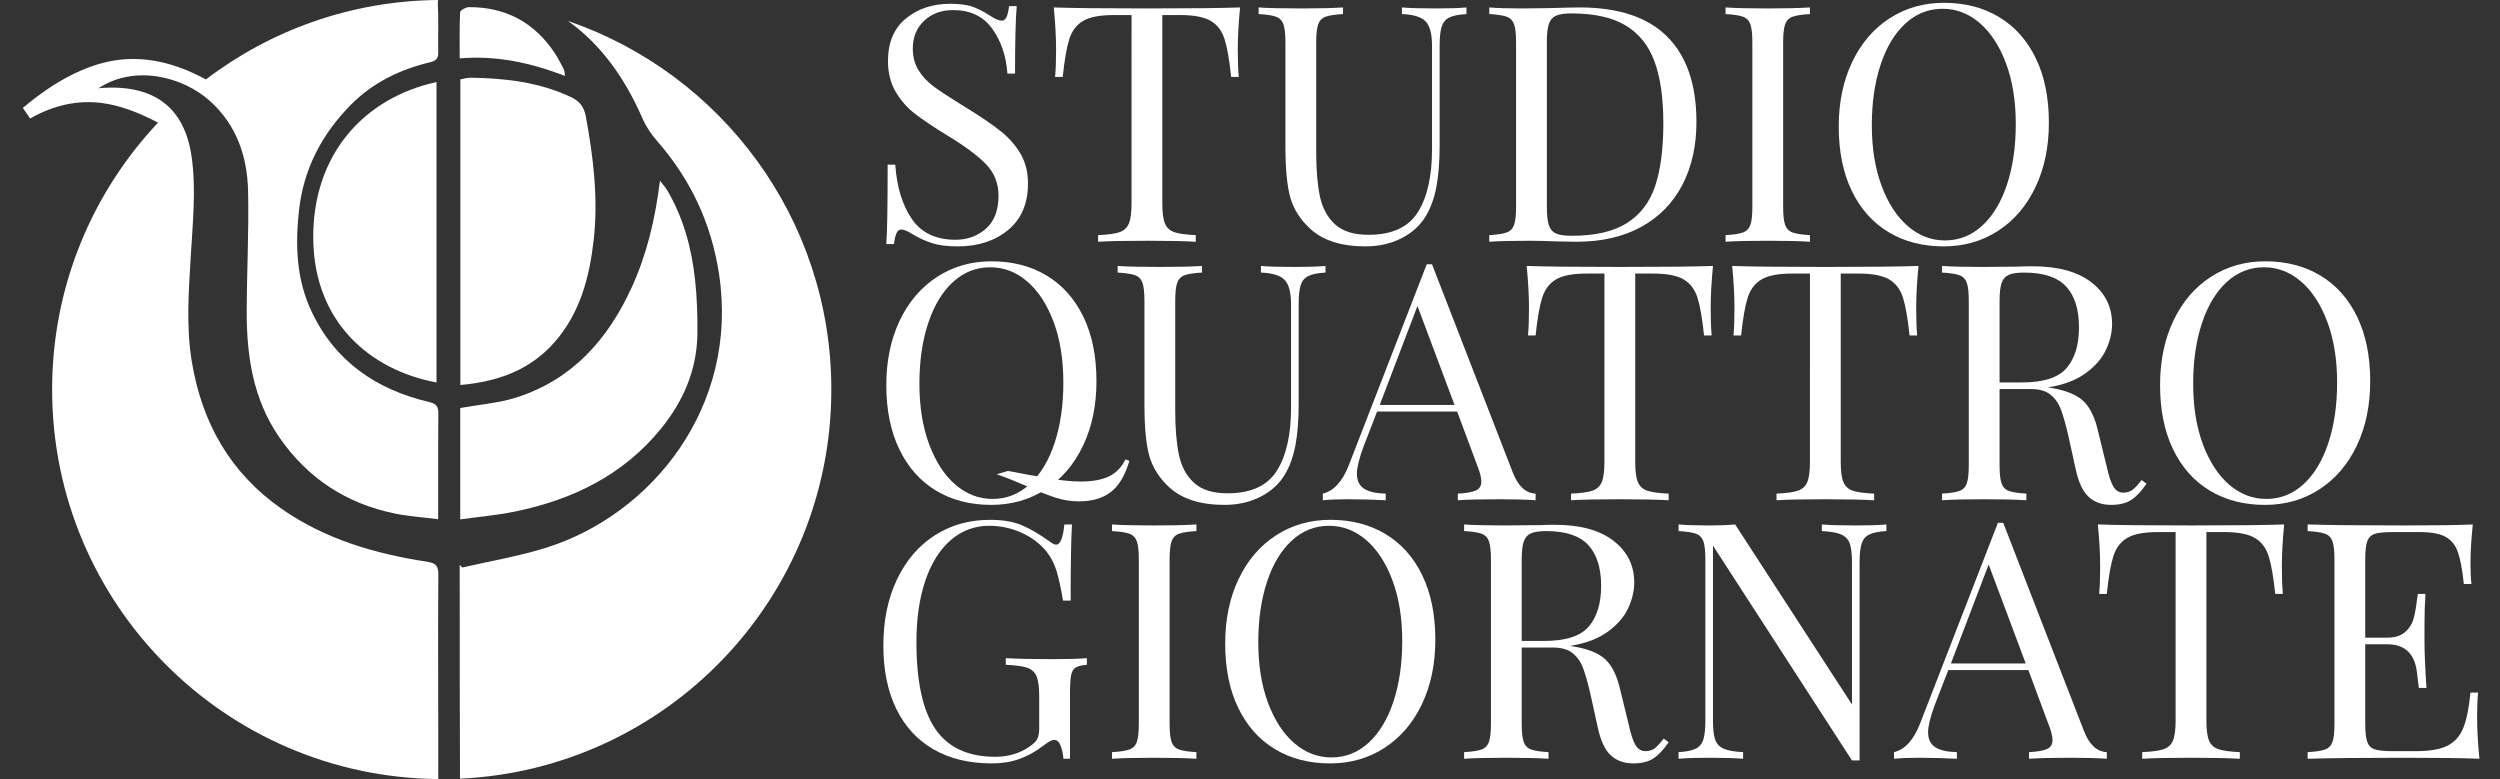 <?xml version="1.0" encoding="utf-8"?>
<!-- Generator: Adobe Illustrator 17.0.1, SVG Export Plug-In . SVG Version: 6.00 Build 0)  -->
<!DOCTYPE svg PUBLIC "-//W3C//DTD SVG 1.1//EN" "http://www.w3.org/Graphics/SVG/1.1/DTD/svg11.dtd">
<svg version="1.1" id="Livello_1" xmlns="http://www.w3.org/2000/svg" xmlns:xlink="http://www.w3.org/1999/xlink" x="0px" y="0px"
	 width="800px" height="249.295px" viewBox="0 0 800 249.295" enable-background="new 0 0 800 249.295" xml:space="preserve">
<rect x="0" y="0" width="800" height="249.295" fill="#333333" stroke="none"/>
<path fill-rule="evenodd" clip-rule="evenodd" fill="#FFFFFF" d="M165.268,127.186c-5.683,1.816-11.804,2.257-17.994,3.373
	c0,11.547,0,23.202,0,35.641c5.984-0.83,11.769-1.327,17.425-2.486c18.418-3.763,34.65-11.612,46.763-26.471
	c7.135-8.753,11.521-18.765,11.701-30.22c0.085-5.827-0.115-11.698-0.743-17.486c-1.099-10.137-3.723-19.881-8.977-28.757
	c-0.497-0.839-1.189-1.562-2.253-2.937c-1.545,12.4-4.215,23.567-9.047,34.135C194.534,108.61,183.162,121.472,165.268,127.186z"/>
<path fill-rule="evenodd" clip-rule="evenodd" fill="#FFFFFF" d="M182.76,31.092c-10.193-4.816-21.069-6.068-32.151-6.223
	c-1.137-0.015-2.281,0.368-3.302,0.543c0,32.737,0,65.056,0,97.783c12.002-1.046,22.359-4.783,30.202-13.755
	c8.089-9.256,11.102-20.617,12.449-32.454c1.523-13.353-0.063-26.563-2.491-39.717C186.9,34.208,185.44,32.358,182.76,31.092z"/>
<path fill-rule="evenodd" clip-rule="evenodd" fill="#FFFFFF" d="M177.537,17.007c-6.518-9.803-15.696-14.768-27.47-14.721
	c-0.988,0.002-2.796,1.01-2.826,1.619c-0.235,4.797-0.131,9.612-0.131,14.769c11.728-0.971,22.566,1.363,33.706,5.629
	c-0.223-1.303-0.193-1.77-0.384-2.123C179.504,20.436,178.626,18.649,177.537,17.007z"/>
<path fill-rule="evenodd" clip-rule="evenodd" fill="#FFFFFF" d="M100.248,76.685c0.373,26.32,18.021,41.705,39.432,45.708
	c0-32.099,0-64.096,0-96.122C116.551,31.258,99.861,49.456,100.248,76.685z"/>
<path fill-rule="evenodd" clip-rule="evenodd" fill="#FFFFFF" d="M181.749,6.705c10.724,7.645,18.285,18.443,23.862,31.233
	c1.154,2.646,2.885,5.152,4.792,7.341c10.71,12.29,17.271,26.356,19.71,42.552c6.332,42.092-21.286,76.756-55.384,87.454
	c-8.754,2.745-17.893,4.255-26.854,6.327c-0.256-0.286-0.514-0.572-0.769-0.853c0,1.38,0,2.765,0,4.15
	c0.013,21.321-0.008,42.646,0.092,63.972c0.001,0.108-0.024,0.19-0.027,0.295c66.152-3.041,118.854-57.623,118.854-124.526
	C266.026,69.938,230.769,23.493,181.749,6.705z"/>
<path fill-rule="evenodd" clip-rule="evenodd" fill="#FFFFFF" d="M140.222,220.104c-0.01-12.043-0.06-24.091,0.039-36.128
	c0.021-2.629-0.526-3.753-3.518-4.21c-16.579-2.529-32.508-7.13-46.477-16.84c-16.587-11.522-25.718-27.668-28.925-47.439
	c-1.818-11.215-0.945-22.386-0.285-33.622c0.615-10.534,1.732-21.302,0.273-31.636c-2.292-16.213-12.359-23.122-28.664-22.101
	c-0.4,0.025-0.797,0.101-1.194,0.151c11.515-7.667,26.998-3.856,35.813,4.13c8.469,7.672,11.856,17.75,12.102,28.737
	c0.285,12.8-0.399,25.618-0.437,38.427c-0.041,14.304,2.014,28.13,10.383,40.295c9.062,13.167,21.494,21.294,37.1,24.478
	c4.358,0.891,8.837,1.172,13.786,1.799c0-3.824-0.002-6.877,0-9.93c0.005-7.948-0.024-15.904,0.045-23.86
	c0.018-2.152-0.466-3.131-2.948-3.714c-16.87-3.958-30.078-12.954-37.627-28.994c-4.835-10.275-5.251-21.16-4.008-32.321
	c1.483-13.307,7.29-24.346,16.53-33.727c6.997-7.104,15.665-11.328,25.262-13.636c2-0.48,2.811-1.161,2.767-3.234
	c-0.109-5.188,0.149-10.393-0.133-15.57c-0.024-0.441,0.033-0.79,0.073-1.159c-27.917,0.258-53.632,9.689-74.294,25.428
	c-10.055-5.487-19.768-7.554-29.134-6.1c-9.365,1.494-19.178,6.564-29.441,15.203l2.328,3.392
	c7.577-4.316,15.258-5.965,23.042-4.946c5.416,0.709,11.385,2.822,17.88,6.277c-20.995,22.313-33.882,52.34-33.882,85.395
	c0,68.483,55.222,124.047,123.564,124.646C140.276,239.564,140.227,229.834,140.222,220.104z"/>
<path fill="#FFFFFF" d="M311.422,2.225c1.798,0.672,3.652,1.641,5.557,2.91c1.552,0.991,2.755,1.484,3.601,1.484
	c0.638,0,1.127-0.372,1.484-1.112c0.353-0.742,0.634-1.924,0.846-3.548h2.436c-0.353,4.094-0.531,11.297-0.531,21.603h-2.436
	c-0.421-5.719-2.062-10.536-4.923-14.456c-2.857-3.918-7.007-5.876-12.44-5.876c-3.814,0-6.922,1.148-9.32,3.442
	c-2.402,2.294-3.601,5.242-3.601,8.841c0,2.685,0.617,5.015,1.854,6.99c1.233,1.977,2.806,3.671,4.711,5.083
	c1.909,1.414,4.626,3.214,8.155,5.402l3.07,1.905c4.452,2.755,7.959,5.172,10.54,7.256c2.577,2.083,4.639,4.464,6.195,7.147
	c1.552,2.685,2.33,5.825,2.33,9.426c0,6.424-2.117,11.384-6.356,14.879c-4.235,3.493-9.6,5.24-16.097,5.24
	c-3.389,0-6.161-0.353-8.312-1.059c-2.156-0.704-4.218-1.658-6.195-2.859c-1.552-0.986-2.755-1.482-3.601-1.482
	c-0.634,0-1.131,0.37-1.48,1.112c-0.357,0.742-0.638,1.924-0.85,3.548h-2.436c0.285-3.882,0.425-12.353,0.425-25.417h2.436
	c0.493,7.132,2.258,12.921,5.293,17.368c3.036,4.447,7.696,6.671,13.98,6.671c3.814,0,7.058-1.182,9.745-3.548
	c2.679-2.364,4.022-5.876,4.022-10.536c0-3.954-1.322-7.307-3.971-10.062c-2.649-2.753-6.832-5.859-12.551-9.318
	c-4.162-2.543-7.534-4.8-10.111-6.777c-2.581-1.977-4.677-4.36-6.301-7.149c-1.624-2.787-2.436-6.052-2.436-9.796
	c0-5.929,1.905-10.466,5.719-13.608c3.814-3.14,8.542-4.713,14.192-4.713C307.166,1.218,309.62,1.553,311.422,2.225z"/>
<path fill="#FFFFFF" d="M396.087,15.939c0,3.531,0.106,6.424,0.319,8.682h-2.436c-0.565-5.436-1.271-9.477-2.117-12.124
	c-0.85-2.649-2.33-4.59-4.447-5.825c-2.122-1.235-5.366-1.854-9.745-1.854h-5.719v60.257c0,2.963,0.281,5.119,0.846,6.458
	c0.565,1.341,1.552,2.26,2.968,2.753c1.412,0.495,3.707,0.814,6.884,0.955v2.117c-3.673-0.213-8.861-0.317-15.57-0.317
	c-7.058,0-12.283,0.104-15.672,0.317v-2.117c3.176-0.14,5.472-0.459,6.883-0.955c1.412-0.493,2.398-1.412,2.968-2.753
	c0.561-1.339,0.846-3.495,0.846-6.458V4.819h-5.719c-4.379,0-7.628,0.619-9.745,1.854s-3.601,3.176-4.447,5.825
	c-0.846,2.647-1.552,6.688-2.117,12.124h-2.436c0.213-2.258,0.319-5.151,0.319-8.682c0-4.024-0.247-8.542-0.74-13.557
	c5.859,0.213,15.812,0.319,29.86,0.319c13.98,0,23.899-0.106,29.758-0.319C396.333,7.397,396.087,11.915,396.087,15.939z"/>
<path fill="#FFFFFF" d="M469.263,4.502c-2.474,0.14-4.307,0.512-5.51,1.112c-1.199,0.599-2.011,1.588-2.436,2.963
	c-0.421,1.378-0.633,3.408-0.633,6.091v31.875c0,5.083-0.336,9.443-1.008,13.078c-0.672,3.637-1.781,6.76-3.333,9.373
	c-1.764,3.036-4.362,5.436-7.785,7.2c-3.423,1.764-7.292,2.647-11.594,2.647c-7.768,0-13.699-1.905-17.793-5.719
	c-3.104-2.893-5.187-6.176-6.246-9.847s-1.59-9.143-1.59-16.416v-33.25c0-2.683-0.213-4.624-0.633-5.825
	c-0.425-1.201-1.22-2.013-2.385-2.436c-1.165-0.423-3.014-0.706-5.557-0.846V2.382c2.963,0.213,7.483,0.319,13.554,0.319
	c5.719,0,10.2-0.106,13.448-0.319v2.119c-2.543,0.14-4.396,0.423-5.561,0.846c-1.165,0.423-1.956,1.235-2.381,2.436
	s-0.634,3.142-0.634,5.825V48.66c0,5.651,0.387,10.344,1.165,14.086c0.774,3.741,2.381,6.741,4.817,9.001
	c2.436,2.26,6.016,3.389,10.748,3.389c7.483,0,12.742-2.4,15.778-7.202c3.036-4.8,4.554-11.541,4.554-20.225v-33.04
	c0-3.814-0.689-6.424-2.066-7.838c-1.373-1.409-3.899-2.188-7.568-2.328V2.382c2.538,0.213,6.139,0.319,10.799,0.319
	c4.235,0,7.521-0.106,9.851-0.319V4.502z"/>
<path fill="#FFFFFF" d="M533.54,11.755c6.212,6.248,9.32,15.338,9.32,27.268c0,7.696-1.518,14.439-4.554,20.227
	c-3.036,5.789-7.432,10.255-13.185,13.395c-5.757,3.142-12.619,4.713-20.599,4.713l-6.139-0.106c-3.954-0.14-6.85-0.21-8.686-0.21
	c-5.787,0-10.166,0.104-13.129,0.317v-2.117c2.543-0.14,4.396-0.425,5.557-0.848c1.165-0.423,1.96-1.233,2.385-2.436
	c0.425-1.199,0.634-3.14,0.634-5.823V13.609c0-2.683-0.208-4.624-0.634-5.825s-1.22-2.013-2.385-2.436
	c-1.161-0.423-3.014-0.706-5.557-0.846V2.382c2.47,0.213,5.893,0.319,10.272,0.319l9.001-0.106c4.8-0.14,8.01-0.213,9.639-0.213
	C517.974,2.382,527.328,5.507,533.54,11.755z M497.906,5.031c-1.097,0.493-1.854,1.375-2.279,2.647
	c-0.421,1.271-0.633,3.176-0.633,5.719v52.949c0,2.543,0.213,4.447,0.633,5.719c0.425,1.271,1.182,2.156,2.279,2.649
	c1.093,0.493,2.768,0.74,5.03,0.74c7.483,0,13.376-1.358,17.683-4.077c4.307-2.717,7.326-6.688,9.056-11.913
	c1.73-5.223,2.594-11.894,2.594-20.015c0-8.117-0.952-14.736-2.857-19.855c-1.909-5.117-4.996-8.948-9.269-11.49
	c-4.273-2.54-10.043-3.812-17.313-3.812C500.64,4.289,498.999,4.538,497.906,5.031z"/>
<path fill="#FFFFFF" d="M579.182,4.502c-2.543,0.14-4.392,0.423-5.557,0.846c-1.165,0.423-1.96,1.235-2.385,2.436
	c-0.421,1.201-0.633,3.142-0.633,5.825v52.526c0,2.683,0.213,4.624,0.633,5.823c0.425,1.203,1.22,2.013,2.385,2.436
	c1.165,0.423,3.014,0.708,5.557,0.848v2.117c-3.248-0.213-7.73-0.317-13.448-0.317c-6.071,0-10.591,0.104-13.554,0.317v-2.117
	c2.542-0.14,4.396-0.425,5.557-0.848c1.165-0.423,1.96-1.233,2.385-2.436c0.425-1.199,0.633-3.14,0.633-5.823V13.609
	c0-2.683-0.208-4.624-0.633-5.825s-1.22-2.013-2.385-2.436c-1.161-0.423-3.014-0.706-5.557-0.846V2.382
	c2.963,0.213,7.483,0.319,13.554,0.319c5.646,0,10.132-0.106,13.448-0.319V4.502z"/>
<path fill="#FFFFFF" d="M639.701,5.454c5.047,3.036,8.967,7.43,11.756,13.185s4.184,12.619,4.184,20.597
	c0,7.766-1.429,14.649-4.29,20.651c-2.857,6.001-6.849,10.661-11.964,13.977c-5.119,3.318-10.927,4.977-17.423,4.977
	c-6.705,0-12.585-1.516-17.632-4.554c-5.047-3.034-8.967-7.428-11.752-13.185c-2.789-5.753-4.184-12.617-4.184-20.595
	c0-7.766,1.429-14.649,4.29-20.651c2.857-6.001,6.845-10.659,11.964-13.98c5.119-3.316,10.923-4.977,17.419-4.977
	C628.778,0.901,634.654,2.419,639.701,5.454z M609.735,7.519c-3.427,3.142-6.076,7.538-7.942,13.185
	c-1.875,5.648-2.806,12.109-2.806,19.379c0,7.345,1.037,13.803,3.121,19.379c2.083,5.578,4.889,9.885,8.418,12.921
	c3.533,3.036,7.483,4.554,11.862,4.554c4.52,0,8.491-1.571,11.913-4.713c3.423-3.14,6.071-7.536,7.942-13.185
	c1.871-5.646,2.806-12.107,2.806-19.379c0-7.343-1.042-13.801-3.125-19.379c-2.079-5.576-4.889-9.883-8.418-12.919
	s-7.483-4.554-11.858-4.554C617.128,2.808,613.157,4.379,609.735,7.519z"/>
<path fill="#FFFFFF" d="M424.152,87.223c-2.474,0.14-4.307,0.512-5.51,1.112c-1.199,0.599-2.011,1.588-2.436,2.963
	c-0.421,1.378-0.634,3.408-0.634,6.091v31.875c0,5.083-0.336,9.443-1.008,13.078c-0.672,3.637-1.781,6.76-3.333,9.373
	c-1.764,3.036-4.362,5.436-7.785,7.2c-3.423,1.764-7.292,2.647-11.594,2.647c-7.768,0-13.699-1.905-17.793-5.719
	c-3.104-2.893-5.187-6.176-6.246-9.847c-1.059-3.671-1.59-9.143-1.59-16.416V96.33c0-2.683-0.213-4.624-0.634-5.825
	c-0.425-1.201-1.22-2.013-2.385-2.436c-1.165-0.423-3.014-0.706-5.557-0.846v-2.119c2.963,0.213,7.483,0.319,13.554,0.319
	c5.719,0,10.2-0.106,13.448-0.319v2.119c-2.543,0.14-4.396,0.423-5.561,0.846c-1.165,0.423-1.956,1.235-2.381,2.436
	c-0.425,1.201-0.634,3.142-0.634,5.825v35.051c0,5.651,0.387,10.344,1.165,14.086c0.774,3.742,2.381,6.741,4.817,9.001
	s6.016,3.389,10.748,3.389c7.483,0,12.742-2.4,15.778-7.202c3.036-4.8,4.554-11.541,4.554-20.225v-33.04
	c0-3.814-0.689-6.424-2.066-7.838c-1.373-1.409-3.899-2.188-7.568-2.328v-2.119c2.538,0.213,6.139,0.319,10.799,0.319
	c4.235,0,7.521-0.106,9.851-0.319V87.223z"/>
<path fill="#FFFFFF" d="M491.393,157.963v2.117c-2.823-0.213-6.603-0.317-11.331-0.317c-6.071,0-10.591,0.104-13.554,0.317v-2.117
	c2.683-0.14,4.609-0.476,5.774-1.008c1.165-0.529,1.743-1.499,1.743-2.91c0-1.201-0.421-2.859-1.267-4.979l-6.463-17.366H440.67
	l-4.345,11.224c-1.412,3.812-2.117,6.707-2.117,8.684c0,2.19,0.761,3.778,2.279,4.764c1.518,0.991,3.827,1.52,6.935,1.59v2.117
	c-4.022-0.213-8.082-0.317-12.177-0.317c-3.176,0-5.825,0.104-7.942,0.317v-2.117c3.529-0.848,6.318-3.918,8.367-9.213
	l24.885-64.175h1.692l25.842,66.611C485.781,155.563,488.217,157.823,491.393,157.963z M465.449,129.581l-11.862-31.662
	l-12.071,31.662H465.449z"/>
<path fill="#FFFFFF" d="M547.417,98.66c0,3.531,0.102,6.424,0.315,8.682h-2.436c-0.565-5.436-1.271-9.477-2.117-12.124
	c-0.846-2.649-2.33-4.59-4.447-5.825c-2.117-1.235-5.366-1.854-9.741-1.854h-5.719v60.257c0,2.963,0.281,5.119,0.846,6.458
	c0.565,1.341,1.552,2.26,2.963,2.753c1.412,0.495,3.708,0.814,6.884,0.955v2.117c-3.669-0.213-8.861-0.317-15.565-0.317
	c-7.062,0-12.283,0.104-15.672,0.317v-2.117c3.176-0.14,5.468-0.459,6.883-0.955c1.412-0.493,2.398-1.412,2.963-2.753
	c0.565-1.339,0.846-3.495,0.846-6.458V87.54h-5.719c-4.375,0-7.623,0.619-9.741,1.854c-2.117,1.235-3.601,3.176-4.447,5.825
	c-0.85,2.647-1.556,6.688-2.117,12.124h-2.436c0.213-2.258,0.315-5.151,0.315-8.682c0-4.024-0.247-8.542-0.74-13.557
	c5.859,0.213,15.812,0.319,29.864,0.319c13.98,0,23.895-0.106,29.758-0.319C547.664,90.119,547.417,94.636,547.417,98.66z"/>
<path fill="#FFFFFF" d="M613.179,98.66c0,3.531,0.102,6.424,0.315,8.682h-2.436c-0.565-5.436-1.271-9.477-2.117-12.124
	c-0.846-2.649-2.33-4.59-4.447-5.825c-2.117-1.235-5.366-1.854-9.741-1.854h-5.719v60.257c0,2.963,0.281,5.119,0.846,6.458
	c0.565,1.341,1.552,2.26,2.963,2.753c1.412,0.495,3.708,0.814,6.884,0.955v2.117c-3.669-0.213-8.861-0.317-15.565-0.317
	c-7.062,0-12.283,0.104-15.672,0.317v-2.117c3.176-0.14,5.468-0.459,6.884-0.955c1.412-0.493,2.398-1.412,2.963-2.753
	c0.565-1.339,0.846-3.495,0.846-6.458V87.54h-5.719c-4.375,0-7.623,0.619-9.741,1.854c-2.117,1.235-3.601,3.176-4.447,5.825
	c-0.85,2.647-1.556,6.688-2.117,12.124h-2.436c0.213-2.258,0.315-5.151,0.315-8.682c0-4.024-0.247-8.542-0.74-13.557
	c5.859,0.213,15.812,0.319,29.864,0.319c13.98,0,23.895-0.106,29.758-0.319C613.425,90.119,613.179,94.636,613.179,98.66z"/>
<path fill="#FFFFFF" d="M686.882,154.785c-1.628,2.402-3.248,4.131-4.872,5.189c-1.624,1.059-3.78,1.588-6.463,1.588
	c-2.895,0-5.276-0.846-7.147-2.54c-1.871-1.694-3.265-4.66-4.184-8.897l-2.33-10.589c-0.846-3.669-1.641-6.494-2.381-8.472
	c-0.74-1.977-1.854-3.565-3.338-4.766c-1.48-1.199-3.563-1.801-6.246-1.801h-10.06v24.358c0,2.683,0.213,4.624,0.634,5.823
	c0.425,1.203,1.22,2.013,2.385,2.436c1.165,0.423,3.014,0.708,5.557,0.848v2.117c-3.248-0.213-7.73-0.317-13.448-0.317
	c-6.071,0-10.591,0.104-13.554,0.317v-2.117c2.543-0.14,4.396-0.425,5.557-0.848c1.165-0.423,1.96-1.233,2.385-2.436
	c0.425-1.199,0.633-3.14,0.633-5.823V96.33c0-2.683-0.208-4.624-0.633-5.825c-0.425-1.201-1.22-2.013-2.385-2.436
	c-1.161-0.423-3.014-0.706-5.557-0.846v-2.119c2.963,0.213,7.27,0.319,12.921,0.319l11.437-0.106
	c1.339-0.07,2.857-0.106,4.554-0.106c8.189,0,14.49,1.713,18.903,5.136c4.409,3.425,6.616,7.855,6.616,13.291
	c0,2.753-0.655,5.525-1.96,8.312c-1.305,2.791-3.495,5.295-6.565,7.519c-3.07,2.224-7.079,3.724-12.02,4.5l1.271,0.213
	c4.66,0.778,8.048,2.19,10.166,4.235c2.117,2.049,3.669,5.296,4.66,9.743l2.649,10.801c0.706,3.248,1.446,5.508,2.224,6.779
	c0.774,1.269,1.832,1.905,3.176,1.905c1.199,0,2.207-0.317,3.019-0.952c0.812-0.636,1.747-1.658,2.806-3.072L686.882,154.785z
	 M642.775,87.963c-1.097,0.495-1.854,1.378-2.279,2.649c-0.421,1.269-0.634,3.176-0.634,5.719v26.05h7.096
	c6.986,0,11.786-1.552,14.401-4.66c2.611-3.106,3.916-7.413,3.916-12.919c0-5.789-1.373-10.166-4.128-13.131
	c-2.751-2.966-7.236-4.447-13.448-4.447C645.509,87.223,643.867,87.47,642.775,87.963z"/>
<path fill="#FFFFFF" d="M742.528,88.175c5.047,3.036,8.967,7.43,11.756,13.185c2.789,5.755,4.184,12.619,4.184,20.597
	c0,7.766-1.429,14.649-4.29,20.651c-2.857,6.001-6.849,10.661-11.964,13.977c-5.119,3.318-10.927,4.977-17.424,4.977
	c-6.705,0-12.585-1.516-17.632-4.554c-5.047-3.034-8.967-7.428-11.752-13.185c-2.789-5.753-4.184-12.617-4.184-20.595
	c0-7.766,1.429-14.649,4.29-20.651c2.857-6.001,6.845-10.659,11.964-13.98c5.119-3.316,10.923-4.977,17.419-4.977
	C731.606,83.622,737.481,85.14,742.528,88.175z M712.562,90.24c-3.427,3.142-6.076,7.538-7.942,13.185
	c-1.875,5.648-2.806,12.109-2.806,19.379c0,7.345,1.037,13.803,3.121,19.379c2.083,5.578,4.889,9.885,8.418,12.921
	c3.533,3.036,7.483,4.554,11.862,4.554c4.52,0,8.491-1.571,11.913-4.713c3.423-3.14,6.071-7.536,7.942-13.185
	c1.871-5.646,2.806-12.107,2.806-19.379c0-7.343-1.042-13.801-3.125-19.379c-2.079-5.576-4.889-9.883-8.418-12.919
	c-3.529-3.036-7.483-4.554-11.858-4.554C719.956,85.529,715.985,87.1,712.562,90.24z"/>
<path fill="#FFFFFF" d="M327.039,168.093c2.683,1.165,5.612,2.876,8.793,5.136c0.914,0.706,1.62,1.059,2.117,1.059
	c1.339,0,2.224-2.153,2.649-6.46h2.432c-0.281,4.59-0.421,12.708-0.421,24.358h-2.436c-0.638-3.742-1.31-6.83-2.011-9.267
	c-0.71-2.436-1.803-4.571-3.282-6.407c-2.049-2.54-4.715-4.554-7.997-6.035c-3.282-1.484-6.726-2.224-10.323-2.224
	c-4.66,0-8.759,1.518-12.287,4.554c-3.529,3.036-6.246,7.36-8.155,12.972c-1.905,5.612-2.857,12.162-2.857,19.643
	c0,12.708,2.028,22.013,6.088,27.906c4.06,5.893,10.434,8.844,19.116,8.844c4.235,0,7.904-1.097,11.012-3.287
	c1.271-0.846,2.1-1.675,2.492-2.487c0.387-0.812,0.582-1.922,0.582-3.333v-10.17c0-2.963-0.285-5.117-0.85-6.458
	c-0.565-1.339-1.552-2.258-2.963-2.753c-1.412-0.493-3.707-0.81-6.884-0.952v-2.119c3.669,0.213,8.648,0.319,14.932,0.319
	c4.8,0,8.469-0.106,11.012-0.319v2.119c-1.624,0.142-2.806,0.423-3.546,0.846c-0.744,0.423-1.237,1.237-1.484,2.436
	c-0.247,1.201-0.37,3.142-0.37,5.825v20.967h-2.117c-0.072-1.412-0.353-2.768-0.846-4.077c-0.497-1.305-1.165-1.96-2.015-1.96
	c-0.421,0-0.846,0.106-1.271,0.319c-0.421,0.213-1.165,0.706-2.224,1.484c-2.47,1.905-5.03,3.333-7.674,4.286
	c-2.649,0.957-5.6,1.433-8.844,1.433c-7.275,0-13.503-1.501-18.69-4.503c-5.191-2.997-9.162-7.321-11.913-12.972
	c-2.755-5.648-4.133-12.389-4.133-20.227c0-8.048,1.467-15.125,4.396-21.231c2.929-6.108,6.969-10.804,12.126-14.086
	c5.153-3.282,11.012-4.923,17.577-4.923C320.933,166.345,324.356,166.928,327.039,168.093z"/>
<path fill="#FFFFFF" d="M382.847,169.946c-2.543,0.14-4.392,0.423-5.557,0.846c-1.165,0.423-1.96,1.235-2.385,2.436
	c-0.421,1.201-0.634,3.142-0.634,5.825v52.526c0,2.683,0.213,4.626,0.634,5.825c0.425,1.199,1.22,2.011,2.385,2.436
	c1.165,0.421,3.014,0.706,5.557,0.846v2.117c-3.248-0.213-7.73-0.319-13.448-0.319c-6.071,0-10.591,0.106-13.554,0.319v-2.117
	c2.543-0.14,4.396-0.425,5.557-0.846c1.165-0.425,1.96-1.237,2.385-2.436s0.633-3.142,0.633-5.825v-52.526
	c0-2.683-0.208-4.624-0.633-5.825c-0.425-1.201-1.22-2.013-2.385-2.436c-1.161-0.423-3.014-0.706-5.557-0.846v-2.119
	c2.963,0.213,7.483,0.319,13.554,0.319c5.646,0,10.132-0.106,13.448-0.319V169.946z"/>
<path fill="#FFFFFF" d="M443.366,170.899c5.047,3.036,8.967,7.43,11.756,13.185c2.789,5.755,4.184,12.619,4.184,20.597
	c0,7.766-1.429,14.649-4.29,20.648c-2.857,6.003-6.849,10.663-11.964,13.98c-5.119,3.321-10.927,4.979-17.423,4.979
	c-6.705,0-12.585-1.518-17.632-4.554c-5.047-3.036-8.967-7.432-11.752-13.185c-2.789-5.755-4.184-12.619-4.184-20.597
	c0-7.766,1.429-14.649,4.29-20.651c2.857-6.001,6.845-10.659,11.964-13.98c5.119-3.316,10.923-4.977,17.419-4.977
	C432.443,166.345,438.319,167.863,443.366,170.899z M413.4,172.963c-3.427,3.142-6.076,7.538-7.942,13.185
	c-1.875,5.648-2.806,12.109-2.806,19.379c0,7.345,1.037,13.803,3.121,19.381s4.889,9.885,8.418,12.917
	c3.533,3.036,7.483,4.554,11.862,4.554c4.52,0,8.491-1.569,11.913-4.711c3.423-3.142,6.071-7.534,7.942-13.185
	c1.871-5.646,2.806-12.107,2.806-19.379c0-7.343-1.042-13.801-3.125-19.379c-2.079-5.576-4.889-9.883-8.418-12.919
	s-7.483-4.554-11.858-4.554C420.793,168.252,416.822,169.823,413.4,172.963z"/>
<path fill="#FFFFFF" d="M533.965,237.51c-1.624,2.398-3.248,4.128-4.872,5.187c-1.624,1.059-3.776,1.59-6.458,1.59
	c-2.895,0-5.276-0.85-7.147-2.543c-1.871-1.696-3.265-4.66-4.184-8.895l-2.33-10.591c-0.846-3.669-1.641-6.494-2.381-8.472
	c-0.744-1.977-1.854-3.565-3.338-4.766c-1.484-1.199-3.567-1.801-6.25-1.801h-10.06v24.358c0,2.683,0.213,4.626,0.638,5.825
	c0.421,1.199,1.216,2.011,2.381,2.436c1.165,0.421,3.019,0.706,5.561,0.846v2.117c-3.248-0.213-7.734-0.319-13.452-0.319
	c-6.071,0-10.587,0.106-13.554,0.319v-2.117c2.543-0.14,4.396-0.425,5.561-0.846c1.165-0.425,1.96-1.237,2.381-2.436
	c0.425-1.199,0.638-3.142,0.638-5.825v-52.526c0-2.683-0.213-4.624-0.638-5.825c-0.421-1.201-1.216-2.013-2.381-2.436
	c-1.165-0.423-3.019-0.706-5.561-0.846v-2.119c2.968,0.213,7.27,0.319,12.921,0.319l11.437-0.106
	c1.339-0.07,2.861-0.106,4.554-0.106c8.189,0,14.49,1.713,18.903,5.136c4.413,3.425,6.62,7.855,6.62,13.291
	c0,2.753-0.655,5.525-1.96,8.312c-1.31,2.791-3.495,5.296-6.565,7.519c-3.074,2.224-7.079,3.725-12.02,4.5l1.271,0.213
	c4.66,0.778,8.048,2.19,10.166,4.235c2.117,2.049,3.669,5.296,4.66,9.743l2.645,10.804c0.706,3.248,1.446,5.506,2.224,6.777
	c0.778,1.271,1.837,1.905,3.18,1.905c1.199,0,2.202-0.319,3.014-0.952c0.812-0.634,1.747-1.658,2.806-3.07L533.965,237.51z
	 M489.858,170.686c-1.093,0.495-1.854,1.378-2.275,2.649c-0.425,1.269-0.638,3.176-0.638,5.719v26.05h7.096
	c6.99,0,11.79-1.552,14.401-4.66c2.615-3.106,3.92-7.413,3.92-12.919c0-5.789-1.378-10.166-4.128-13.131
	c-2.755-2.966-7.241-4.447-13.452-4.447C492.592,169.946,490.951,170.193,489.858,170.686z"/>
<path fill="#FFFFFF" d="M603.646,169.946c-2.474,0.14-4.307,0.512-5.51,1.112c-1.199,0.599-2.011,1.588-2.432,2.963
	c-0.425,1.378-0.638,3.408-0.638,6.091v63.223h-2.436l-44.477-68.731v55.916c0,2.751,0.23,4.8,0.689,6.139
	c0.459,1.344,1.361,2.313,2.7,2.912c1.339,0.604,3.423,0.974,6.25,1.114v2.117c-2.543-0.213-6.144-0.319-10.804-0.319
	c-4.235,0-7.517,0.106-9.847,0.319v-2.117c2.47-0.14,4.303-0.51,5.506-1.114c1.199-0.599,2.011-1.586,2.436-2.963
	c0.425-1.378,0.634-3.406,0.634-6.088v-51.467c0-2.683-0.208-4.624-0.634-5.825c-0.425-1.201-1.22-2.013-2.385-2.436
	c-1.161-0.423-3.014-0.706-5.557-0.846v-2.119c2.33,0.213,5.612,0.319,9.847,0.319c3.176,0,5.931-0.106,8.261-0.319l37.381,57.608
	v-45.323c0-2.753-0.23-4.8-0.689-6.142c-0.459-1.341-1.361-2.313-2.7-2.912s-3.423-0.972-6.246-1.112v-2.119
	c2.538,0.213,6.139,0.319,10.799,0.319c4.239,0,7.521-0.106,9.851-0.319V169.946z"/>
<path fill="#FFFFFF" d="M674.174,240.686v2.117c-2.827-0.213-6.603-0.319-11.331-0.319c-6.076,0-10.591,0.106-13.554,0.319v-2.117
	c2.679-0.14,4.605-0.476,5.77-1.008c1.165-0.527,1.747-1.497,1.747-2.912c0-1.199-0.425-2.857-1.271-4.974l-6.458-17.368h-25.629
	l-4.341,11.224c-1.412,3.814-2.117,6.709-2.117,8.682c0,2.19,0.757,3.78,2.275,4.766c1.518,0.991,3.831,1.522,6.939,1.59v2.117
	c-4.026-0.213-8.087-0.319-12.181-0.319c-3.176,0-5.821,0.106-7.942,0.319v-2.117c3.533-0.846,6.318-3.92,8.367-9.213l24.885-64.175
	h1.696l25.838,66.611C668.561,238.288,670.997,240.546,674.174,240.686z M648.23,212.304l-11.862-31.662l-12.075,31.662H648.23z"/>
<path fill="#FFFFFF" d="M730.194,181.383c0,3.531,0.106,6.424,0.319,8.682h-2.436c-0.565-5.436-1.271-9.477-2.117-12.124
	c-0.85-2.649-2.33-4.59-4.447-5.825c-2.122-1.235-5.366-1.854-9.745-1.854h-5.719v60.257c0,2.963,0.281,5.119,0.846,6.458
	c0.565,1.344,1.552,2.262,2.968,2.755c1.412,0.493,3.708,0.812,6.884,0.952v2.117c-3.673-0.213-8.861-0.319-15.57-0.319
	c-7.058,0-12.283,0.106-15.672,0.319v-2.117c3.176-0.14,5.472-0.459,6.883-0.952c1.412-0.493,2.398-1.412,2.968-2.755
	c0.561-1.339,0.846-3.495,0.846-6.458v-60.257h-5.719c-4.379,0-7.628,0.619-9.745,1.854c-2.117,1.235-3.601,3.176-4.447,5.825
	c-0.846,2.647-1.552,6.688-2.117,12.124h-2.436c0.213-2.258,0.319-5.151,0.319-8.682c0-4.024-0.247-8.542-0.74-13.557
	c5.859,0.213,15.812,0.319,29.86,0.319c13.98,0,23.899-0.106,29.758-0.319C730.441,172.842,730.194,177.359,730.194,181.383z"/>
<path fill="#FFFFFF" d="M793.413,242.804c-4.8-0.213-12.883-0.319-24.252-0.319c-13.554,0-23.788,0.106-30.71,0.319v-2.117
	c2.542-0.14,4.396-0.425,5.561-0.846c1.165-0.425,1.96-1.237,2.381-2.436c0.425-1.199,0.638-3.142,0.638-5.825v-52.526
	c0-2.683-0.213-4.624-0.638-5.825c-0.421-1.201-1.216-2.013-2.381-2.436s-3.019-0.706-5.561-0.846v-2.119
	c6.922,0.213,17.156,0.319,30.71,0.319c10.378,0,17.755-0.106,22.134-0.319c-0.493,4.66-0.74,8.827-0.74,12.496
	c0,2.755,0.106,4.943,0.315,6.567h-2.432c-0.497-4.588-1.131-7.995-1.909-10.219c-0.778-2.224-2.083-3.848-3.916-4.872
	c-1.837-1.023-4.626-1.535-8.367-1.535h-8.788c-2.542,0-4.396,0.196-5.561,0.582c-1.165,0.389-1.96,1.182-2.381,2.383
	c-0.425,1.201-0.638,3.142-0.638,5.825v24.992h6.99c2.47,0,4.375-0.582,5.719-1.747c1.339-1.165,2.241-2.543,2.7-4.131
	c0.459-1.588,0.829-3.582,1.114-5.982l0.315-2.119h2.436c-0.208,2.966-0.315,6.286-0.315,9.955v5.083
	c0,3.601,0.208,8.614,0.634,15.038h-2.436c-0.072-0.493-0.281-2.207-0.633-5.136c-0.357-2.929-1.327-5.136-2.912-6.62
	c-1.59-1.482-3.797-2.224-6.62-2.224h-6.99v25.417c0,2.683,0.213,4.626,0.638,5.825c0.421,1.199,1.216,1.994,2.381,2.381
	c1.165,0.391,3.019,0.582,5.561,0.582h7.73c4.375,0,7.713-0.582,10.009-1.747c2.292-1.165,3.971-3.036,5.03-5.612
	c1.059-2.577,1.833-6.369,2.33-11.384h2.436c-0.213,1.907-0.319,4.449-0.319,7.625C792.673,233.271,792.919,237.791,793.413,242.804
	z"/>
<path fill="#FFFFFF" d="M334.926,88.175c5.047,3.036,8.967,7.43,11.756,13.185c2.789,5.755,4.184,12.619,4.184,20.597
	c0,7.766-1.429,14.649-4.29,20.651c-2.857,6.001-6.849,10.661-11.964,13.977c-5.119,3.318-10.927,4.977-17.423,4.977
	c-6.705,0-12.585-1.516-17.632-4.554c-5.047-3.034-8.967-7.428-11.752-13.185c-2.789-5.753-4.184-12.617-4.184-20.595
	c0-7.766,1.429-14.649,4.29-20.651c2.857-6.001,6.845-10.659,11.964-13.98c5.119-3.316,10.923-4.977,17.419-4.977
	C324.003,83.622,329.879,85.14,334.926,88.175z M304.96,90.24c-3.427,3.142-6.076,7.538-7.942,13.185
	c-1.875,5.648-2.806,12.109-2.806,19.379c0,7.345,1.037,13.803,3.121,19.379c2.083,5.578,4.889,9.885,8.418,12.921
	c3.533,3.036,7.483,4.554,11.862,4.554c4.52,0,8.491-1.571,11.913-4.713c3.423-3.14,6.071-7.536,7.942-13.185
	c1.871-5.646,2.806-12.107,2.806-19.379c0-7.343-1.042-13.801-3.125-19.379c-2.079-5.576-4.889-9.883-8.418-12.919
	c-3.529-3.036-7.483-4.554-11.858-4.554C312.353,85.529,308.382,87.1,304.96,90.24z"/>
<path fill="#FFFFFF" d="M360.165,147.006c-1.249,2.496-2.999,4.3-5.251,5.413c-2.252,1.113-5.305,1.67-9.159,1.67
	c-2.769,0-6.256-0.355-10.462-1.059c-3.572-0.6-7.841-1.386-12.723-2.336c-1.214,0.372-2.433,0.727-3.654,1.076l0.135,0.039
	c2.551,0.868,5.833,2.17,9.852,3.908c3.635,1.628,6.647,2.821,9.036,3.583c2.388,0.758,4.83,1.138,7.327,1.138
	c4.668,0,8.332-1.219,10.991-3.663c2.226-2.063,3.936-5.156,5.13-9.28L360.165,147.006z"/>
</svg>
